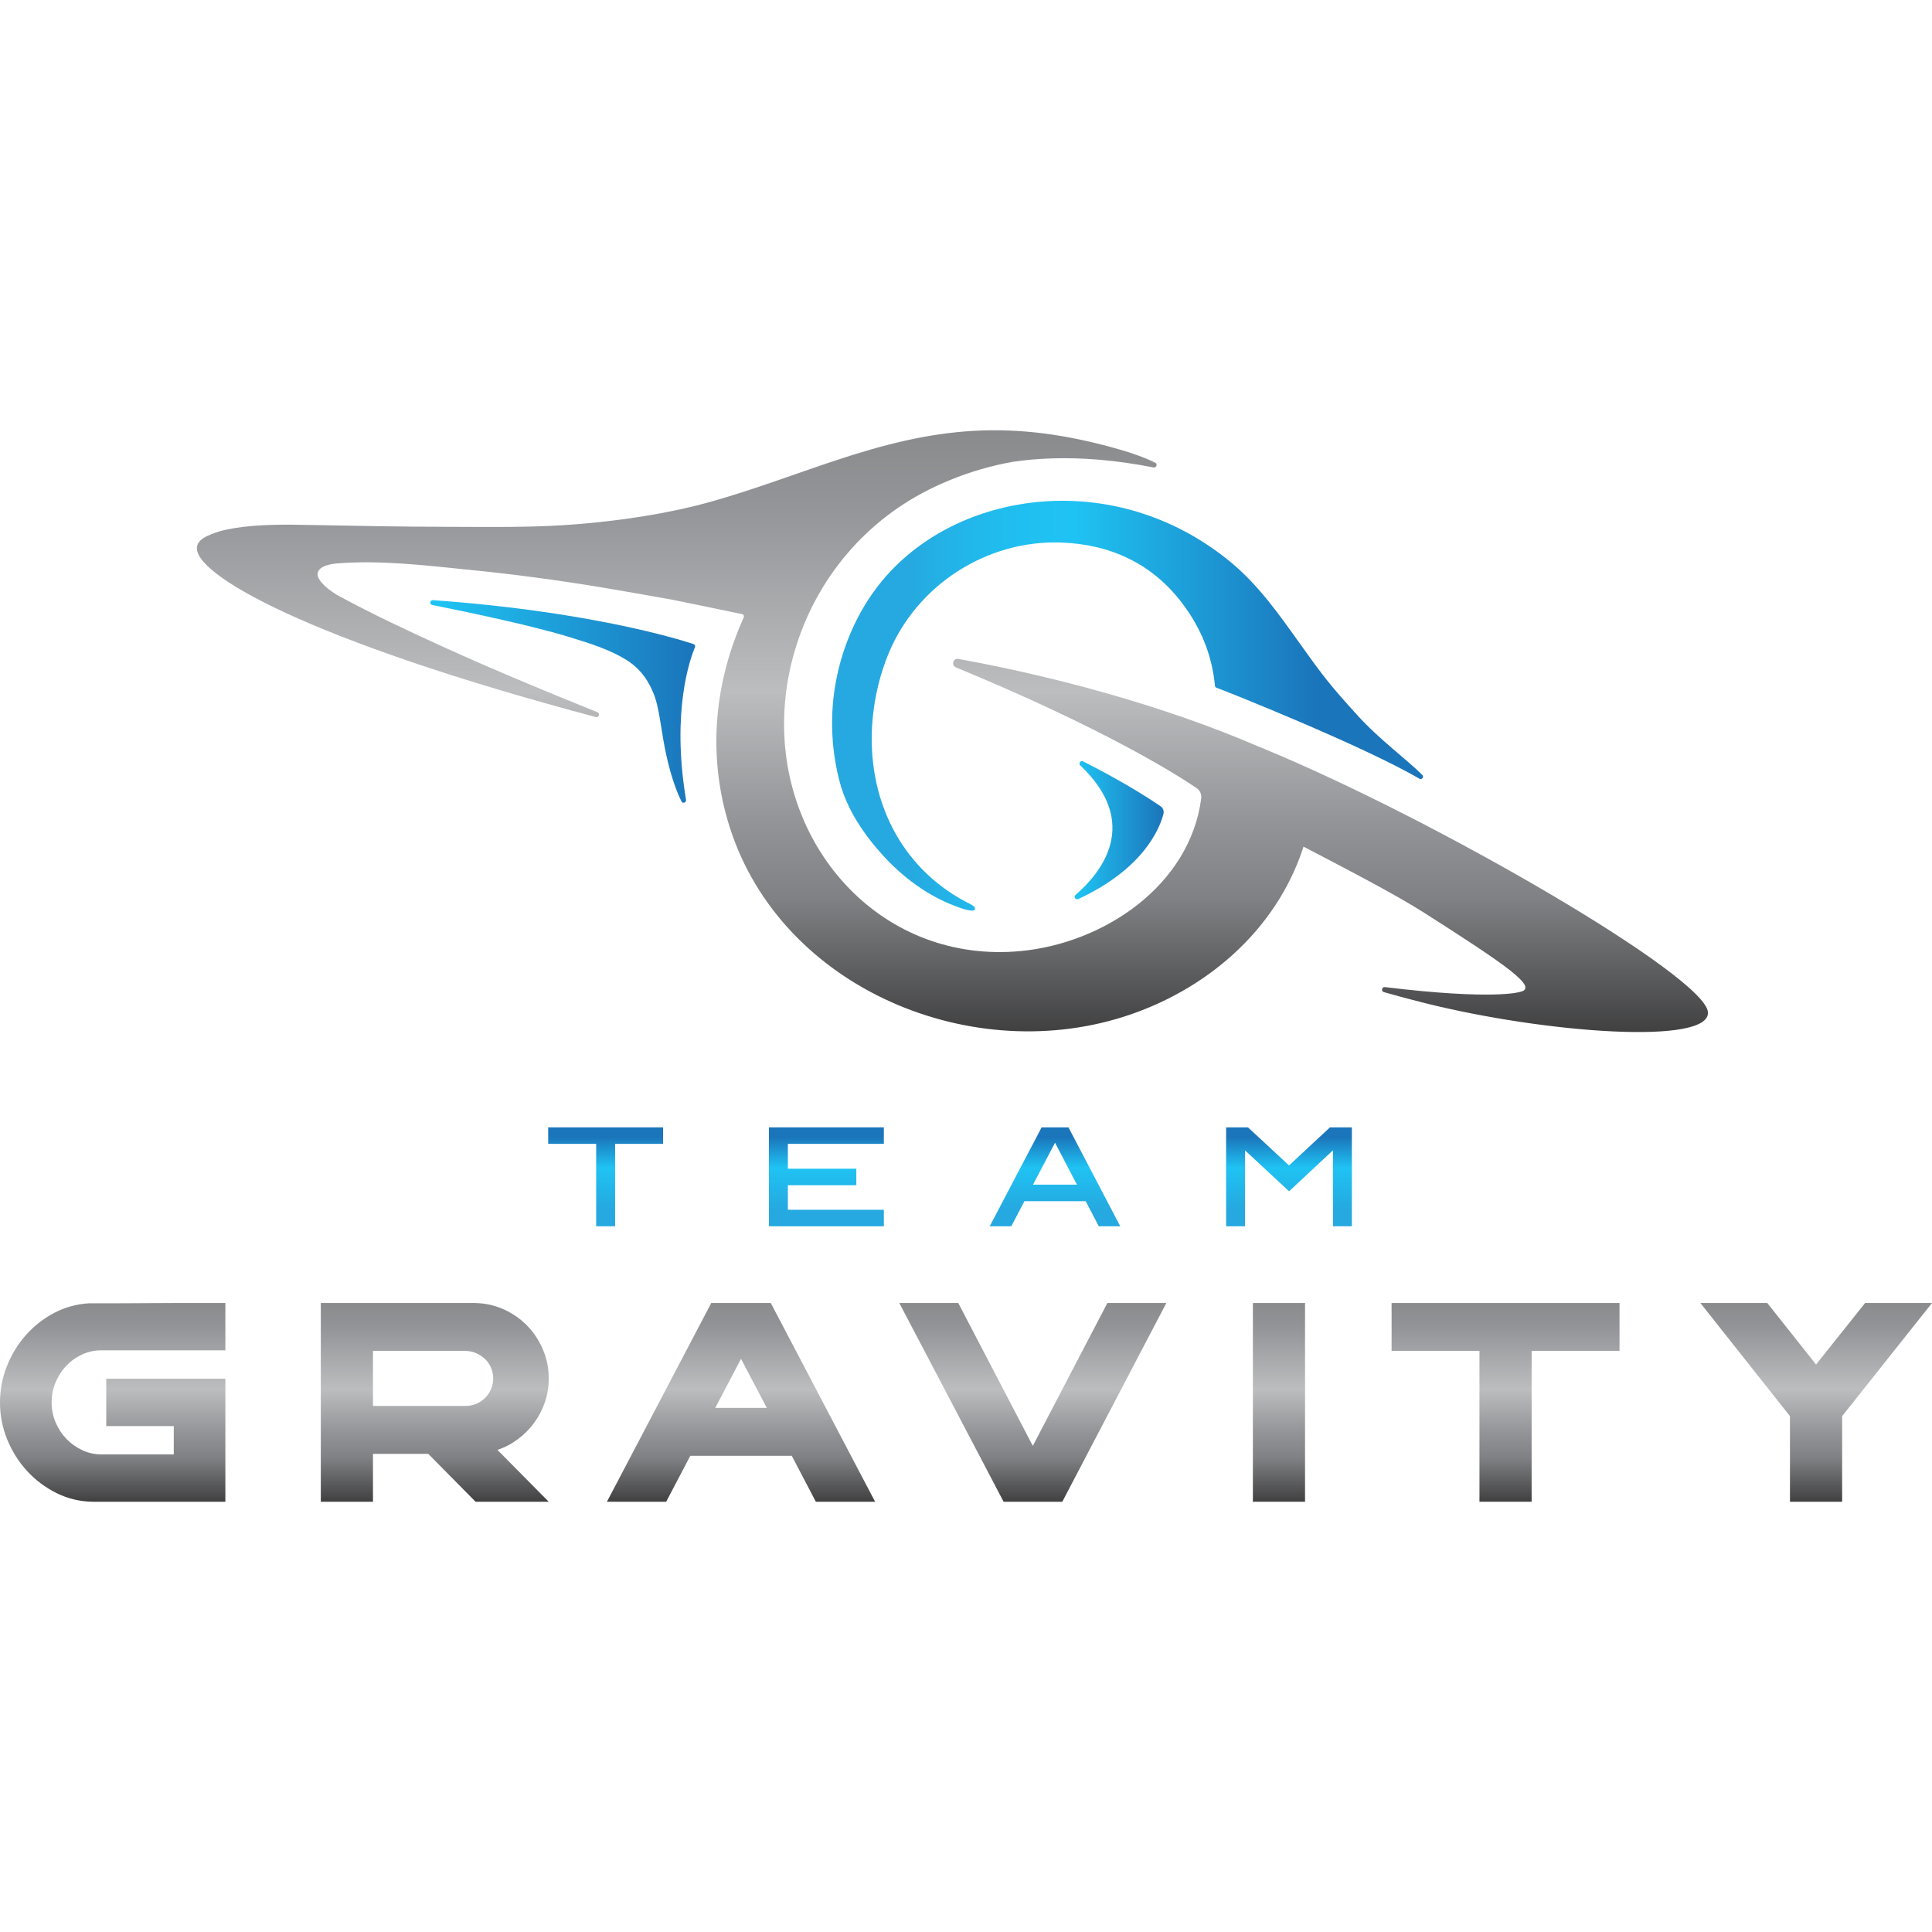 <?xml version="1.0" encoding="utf-8"?>
<svg xmlns="http://www.w3.org/2000/svg" id="Layer_1" style="enable-background:new 0 0 269.36 269.36;" version="1.1" viewBox="0 0 269.36 269.36" x="0px" y="0px">
<style type="text/css">
	.st0{fill:url(#SVGID_1_);}
	.st1{fill:url(#SVGID_2_);}
	.st2{fill:url(#SVGID_3_);}
	.st3{fill:url(#SVGID_4_);}
	.st4{fill:url(#SVGID_5_);}
	.st5{fill:url(#SVGID_6_);}
	.st6{fill:url(#SVGID_7_);}
	.st7{fill:url(#SVGID_8_);}
	.st8{fill:url(#SVGID_9_);}
	.st9{fill:url(#SVGID_10_);}
	.st10{fill:url(#SVGID_11_);}
	.st11{fill:url(#SVGID_12_);}
	.st12{fill:url(#SVGID_13_);}
	.st13{fill:url(#SVGID_14_);}
	.st14{fill:url(#SVGID_15_);}
</style>
<g>
	<g>
		<linearGradient gradientUnits="userSpaceOnUse" id="SVGID_1_" x1="15.711" x2="15.711" y1="209.373" y2="181.667">
			<stop offset="0" style="stop-color:#404041"/>
			<stop offset="0.222" style="stop-color:#808184"/>
			<stop offset="0.349" style="stop-color:#939497"/>
			<stop offset="0.566" style="stop-color:#BBBDBF"/>
			<stop offset="0.88" style="stop-color:#929497"/>
			<stop offset="1" style="stop-color:#898B8D"/>
		</linearGradient>
		<path class="st0" d="M13.794,188.267c-0.923,0.053-1.785,0.284-2.589,0.692c-0.804,0.409-1.502,0.942-2.095,1.6&#xD;&#xA;			c-0.593,0.659-1.061,1.417-1.403,2.273c-0.343,0.857-0.514,1.759-0.514,2.707c0,0.949,0.184,1.865,0.553,2.747&#xD;&#xA;			c0.369,0.883,0.87,1.654,1.502,2.313c0.633,0.659,1.37,1.185,2.213,1.581c0.843,0.395,1.739,0.593,2.688,0.593h10.078v-3.952&#xD;&#xA;			h-9.413v-6.601h16.606v17.153H12.925c-1.792-0.026-3.472-0.428-5.039-1.206c-1.568-0.777-2.938-1.805-4.11-3.083&#xD;&#xA;			c-1.173-1.278-2.095-2.74-2.767-4.387C0.336,199.051,0,197.332,0,195.539c0-1.765,0.322-3.458,0.968-5.079&#xD;&#xA;			c0.645-1.621,1.528-3.063,2.648-4.328c1.12-1.265,2.431-2.292,3.933-3.083s3.122-1.238,4.861-1.344c0.052,0,0.448,0,1.186,0&#xD;&#xA;			c0.738,0,1.68,0,2.826,0s2.424-0.006,3.834-0.02c1.409-0.013,2.806-0.02,4.19-0.02s2.694,0,3.932,0c1.238,0,2.253,0,3.043,0v6.601&#xD;&#xA;			H13.794z"/>
		<linearGradient gradientUnits="userSpaceOnUse" id="SVGID_2_" x1="60.615" x2="60.615" y1="209.373" y2="181.667">
			<stop offset="0" style="stop-color:#404041"/>
			<stop offset="0.222" style="stop-color:#808184"/>
			<stop offset="0.349" style="stop-color:#939497"/>
			<stop offset="0.566" style="stop-color:#BBBDBF"/>
			<stop offset="0.88" style="stop-color:#929497"/>
			<stop offset="1" style="stop-color:#898B8D"/>
		</linearGradient>
		<path class="st1" d="M51.999,209.373h-7.272v-27.706h21.501c1.423,0.027,2.76,0.323,4.012,0.89&#xD;&#xA;			c1.251,0.567,2.338,1.324,3.261,2.273c0.922,0.949,1.653,2.055,2.193,3.32c0.54,1.265,0.81,2.608,0.81,4.031&#xD;&#xA;			c0,1.16-0.178,2.26-0.533,3.3c-0.356,1.041-0.85,1.996-1.482,2.866c-0.633,0.869-1.39,1.634-2.273,2.292&#xD;&#xA;			c-0.883,0.659-1.838,1.16-2.865,1.502l7.154,7.233H66.307l-6.6-6.68h-7.707V209.373z M51.999,196.014h12.93&#xD;&#xA;			c0.527,0,1.021-0.098,1.482-0.294c0.461-0.197,0.87-0.472,1.225-0.826c0.356-0.354,0.632-0.767,0.83-1.239&#xD;&#xA;			c0.197-0.472,0.296-0.969,0.296-1.494c0-0.498-0.099-0.983-0.296-1.455c-0.198-0.472-0.474-0.878-0.83-1.218&#xD;&#xA;			c-0.356-0.341-0.771-0.616-1.245-0.826c-0.474-0.21-0.988-0.315-1.542-0.315H51.999V196.014z"/>
		<linearGradient gradientUnits="userSpaceOnUse" id="SVGID_3_" x1="103.313" x2="103.313" y1="209.373" y2="181.667">
			<stop offset="0" style="stop-color:#404041"/>
			<stop offset="0.222" style="stop-color:#808184"/>
			<stop offset="0.349" style="stop-color:#939497"/>
			<stop offset="0.566" style="stop-color:#BBBDBF"/>
			<stop offset="0.88" style="stop-color:#929497"/>
			<stop offset="1" style="stop-color:#898B8D"/>
		</linearGradient>
		<path class="st2" d="M96.238,202.97l-3.36,6.403h-8.26l14.545-27.706h8.3l14.545,27.706h-8.261l-3.359-6.403H96.238z&#xD;&#xA;			 M103.313,189.453l-3.596,6.837h7.193L103.313,189.453z"/>
		<linearGradient gradientUnits="userSpaceOnUse" id="SVGID_4_" x1="143.995" x2="143.995" y1="209.373" y2="181.667">
			<stop offset="0" style="stop-color:#404041"/>
			<stop offset="0.222" style="stop-color:#808184"/>
			<stop offset="0.349" style="stop-color:#939497"/>
			<stop offset="0.566" style="stop-color:#BBBDBF"/>
			<stop offset="0.88" style="stop-color:#929497"/>
			<stop offset="1" style="stop-color:#898B8D"/>
		</linearGradient>
		<path class="st3" d="M143.995,201.587l10.395-19.92h8.221l-14.505,27.706h-8.181l-14.545-27.706h8.221L143.995,201.587z"/>
		<linearGradient gradientUnits="userSpaceOnUse" id="SVGID_5_" x1="178.313" x2="178.313" y1="209.373" y2="181.667">
			<stop offset="0" style="stop-color:#404041"/>
			<stop offset="0.222" style="stop-color:#808184"/>
			<stop offset="0.349" style="stop-color:#939497"/>
			<stop offset="0.566" style="stop-color:#BBBDBF"/>
			<stop offset="0.88" style="stop-color:#929497"/>
			<stop offset="1" style="stop-color:#898B8D"/>
		</linearGradient>
		<path class="st4" d="M174.677,209.373v-27.706h7.272v27.706H174.677z"/>
		<linearGradient gradientUnits="userSpaceOnUse" id="SVGID_6_" x1="209.904" x2="209.904" y1="209.373" y2="181.667">
			<stop offset="0" style="stop-color:#404041"/>
			<stop offset="0.222" style="stop-color:#808184"/>
			<stop offset="0.349" style="stop-color:#939497"/>
			<stop offset="0.566" style="stop-color:#BBBDBF"/>
			<stop offset="0.88" style="stop-color:#929497"/>
			<stop offset="1" style="stop-color:#898B8D"/>
		</linearGradient>
		<path class="st5" d="M213.54,209.373h-7.272v-21.027h-12.252v-6.68h31.777v6.68H213.54V209.373z"/>
		<linearGradient gradientUnits="userSpaceOnUse" id="SVGID_7_" x1="253.214" x2="253.214" y1="209.373" y2="181.667">
			<stop offset="0" style="stop-color:#404041"/>
			<stop offset="0.222" style="stop-color:#808184"/>
			<stop offset="0.349" style="stop-color:#939497"/>
			<stop offset="0.566" style="stop-color:#BBBDBF"/>
			<stop offset="0.88" style="stop-color:#929497"/>
			<stop offset="1" style="stop-color:#898B8D"/>
		</linearGradient>
		<path class="st6" d="M249.558,209.373v-11.936l-12.49-15.77h9.328l6.798,8.577l6.838-8.577h9.328l-12.529,15.77v11.936H249.558z"/>
	</g>
	<g>
		<linearGradient gradientUnits="userSpaceOnUse" id="SVGID_8_" x1="84.439" x2="84.439" y1="170.97" y2="157.175">
			<stop offset="0.174" style="stop-color:#25A9E0"/>
			<stop offset="0.592" style="stop-color:#1FC3F3"/>
			<stop offset="0.901" style="stop-color:#1B75BB"/>
		</linearGradient>
		<path class="st7" d="M92.448,157.175v2.302h-6.691v11.492H83.12v-11.492h-6.691v-2.302H92.448z"/>
		<linearGradient gradientUnits="userSpaceOnUse" id="SVGID_9_" x1="115.216" x2="115.216" y1="170.97" y2="157.175">
			<stop offset="0.174" style="stop-color:#25A9E0"/>
			<stop offset="0.592" style="stop-color:#1FC3F3"/>
			<stop offset="0.901" style="stop-color:#1B75BB"/>
		</linearGradient>
		<path class="st8" d="M123.225,159.477h-13.381v3.464h9.544v2.302h-9.544v3.424h13.381v2.302h-16.018v-13.795h16.018V159.477z"/>
		<linearGradient gradientUnits="userSpaceOnUse" id="SVGID_10_" x1="147.085" x2="147.085" y1="170.97" y2="157.175">
			<stop offset="0.174" style="stop-color:#25A9E0"/>
			<stop offset="0.592" style="stop-color:#1FC3F3"/>
			<stop offset="0.901" style="stop-color:#1B75BB"/>
		</linearGradient>
		<path class="st9" d="M151.365,167.467h-8.54l-1.83,3.503h-3.011l7.242-13.795h3.739l7.222,13.795h-2.991L151.365,167.467z&#xD;&#xA;			 M147.094,159.32l-3.07,5.844h6.12L147.094,159.32z"/>
		<linearGradient gradientUnits="userSpaceOnUse" id="SVGID_11_" x1="179.712" x2="179.712" y1="170.97" y2="157.175">
			<stop offset="0.174" style="stop-color:#25A9E0"/>
			<stop offset="0.592" style="stop-color:#1FC3F3"/>
			<stop offset="0.901" style="stop-color:#1B75BB"/>
		</linearGradient>
		<path class="st10" d="M185.841,160.383l-6.12,5.707l-6.14-5.707v10.587h-2.637v-13.795h3.05l5.726,5.313l5.707-5.313h3.05v13.795&#xD;&#xA;			h-2.637V160.383z"/>
	</g>
	<g>
		<linearGradient gradientUnits="userSpaceOnUse" id="SVGID_12_" x1="59.988" x2="96.921" y1="97.795" y2="97.795">
			<stop offset="0.026" style="stop-color:#1FC3F3"/>
			<stop offset="0.995" style="stop-color:#1B75BB"/>
		</linearGradient>
		<path class="st11" d="M60.356,83.672c-0.426-0.031-0.514,0.593-0.095,0.676c5.495,1.099,14.113,2.921,19.181,4.491&#xD;&#xA;			c2.756,0.854,5.653,1.719,8.094,3.304c1.861,1.208,3.045,2.974,3.778,5.065c0.498,1.422,0.872,4.202,1.121,5.68&#xD;&#xA;			c0.525,3.116,1.361,6.391,2.577,8.851c0.17,0.345,0.698,0.152,0.635-0.228c-2.063-12.387,0.571-19.667,1.246-21.263&#xD;&#xA;			c0.078-0.185-0.018-0.393-0.208-0.456C94.467,89.063,81.984,85.222,60.356,83.672z"/>
		<linearGradient gradientUnits="userSpaceOnUse" id="SVGID_13_" x1="149.819" x2="162.242" y1="115.745" y2="115.745">
			<stop offset="0.026" style="stop-color:#1FC3F3"/>
			<stop offset="0.995" style="stop-color:#1B75BB"/>
		</linearGradient>
		<path class="st12" d="M150.336,125.341c9.196-4.259,11.383-9.941,11.876-11.881c0.102-0.403-0.064-0.823-0.414-1.061&#xD;&#xA;			c-3.758-2.562-8.109-4.889-10.782-6.245c-0.366-0.186-0.699,0.28-0.403,0.56c8.555,8.109,2.87,15.013-0.671,18.06&#xD;&#xA;			C149.632,125.039,149.962,125.514,150.336,125.341z"/>
		<linearGradient gradientUnits="userSpaceOnUse" id="SVGID_14_" x1="132.787" x2="132.787" y1="143.888" y2="59.987">
			<stop offset="0" style="stop-color:#404041"/>
			<stop offset="0.222" style="stop-color:#808184"/>
			<stop offset="0.349" style="stop-color:#939497"/>
			<stop offset="0.566" style="stop-color:#BBBDBF"/>
			<stop offset="0.88" style="stop-color:#929497"/>
			<stop offset="1" style="stop-color:#898B8D"/>
		</linearGradient>
		<path class="st13" d="M176.254,104.403l-0.924-0.378c-1.549-0.666-3.106-1.302-4.662-1.909c0,0-0.038-0.016-0.039-0.015&#xD;&#xA;			c-14.71-5.728-29.365-8.851-37.022-10.235c-0.728-0.132-1.015,0.898-0.331,1.181c20.79,8.585,30.88,15.009,33.552,16.827&#xD;&#xA;			c0.461,0.314,0.719,0.856,0.648,1.409c-1.569,12.189-13.587,20.23-25.206,21.317c-19.147,1.792-33.546-14.146-32.937-32.766&#xD;&#xA;			c0.079-2.409,0.4-4.81,0.956-7.155c2.425-10.231,8.997-18.928,18.254-23.914c1.277-0.688,2.595-1.299,3.938-1.849&#xD;&#xA;			c2.818-1.155,5.76-2.005,8.757-2.533c1.653-0.244,3.534-0.424,5.647-0.481c3.876-0.105,8.523,0.201,13.932,1.268&#xD;&#xA;			c0.389,0.077,0.611-0.47,0.257-0.65c-1.485-0.758-3.659-1.462-4.385-1.676c-15.898-4.7-26.653-3.136-40.137,1.333&#xD;&#xA;			c-5.71,1.892-11.397,4.058-17.185,5.699c-6.022,1.708-12.366,2.644-18.592,3.182c-6.058,0.523-12.13,0.401-18.193,0.394&#xD;&#xA;			c-6.436-0.007-12.875-0.138-19.307-0.26c-3.531-0.067-7.092-0.116-10.592,0.437c-1.298,0.205-2.585,0.536-3.778,1.096&#xD;&#xA;			c-0.82,0.385-1.305,0.857-1.428,1.419c-0.83,3.807,15.394,13.142,55.588,23.824c0.431,0.115,0.641-0.506,0.227-0.673&#xD;&#xA;			c-3.341-1.342-6.673-2.705-9.992-4.098c-3.782-1.587-7.548-3.212-11.283-4.907C56.629,87.841,52,85.651,47.396,83.173&#xD;&#xA;			c-1.377-0.741-3.098-2.068-3.126-3.125c0.053-1.162,1.932-1.435,2.759-1.5c6.141-0.484,12.262,0.286,18.362,0.893&#xD;&#xA;			c6.154,0.613,12.289,1.426,18.39,2.438c3.315,0.55,6.624,1.137,9.93,1.732c0.731,0.132,7.478,1.536,9.736,2.008&#xD;&#xA;			c0.219,0.046,0.329,0.279,0.238,0.482c-3.953,8.763-5.03,18.5-2.287,28.108c6.56,22.976,33.201,34.566,55.272,27.542&#xD;&#xA;			c11.34-3.609,21.096-11.862,24.939-23.327c0.043-0.13,0.085-0.258,0.127-0.387c6.473,3.377,12.935,6.739,16.858,9.243&#xD;&#xA;			c11.465,7.317,16.084,10.472,13.284,11.02c0,0-3.537,1.17-18.794-0.677c-0.436-0.053-0.57,0.576-0.148,0.697&#xD;&#xA;			c1.847,0.527,3.751,1.039,5.715,1.53c16.778,4.195,39.734,5.895,39.472,1.286C237.842,136.167,200.29,114.339,176.254,104.403z"/>
		<linearGradient gradientUnits="userSpaceOnUse" id="SVGID_15_" x1="116.009" x2="198.403" y1="98.389" y2="98.389">
			<stop offset="0.132" style="stop-color:#25A9E0"/>
			<stop offset="0.181" style="stop-color:#23B1E6"/>
			<stop offset="0.301" style="stop-color:#20BEF0"/>
			<stop offset="0.408" style="stop-color:#1FC3F3"/>
			<stop offset="0.816" style="stop-color:#1B75BB"/>
		</linearGradient>
		<path class="st14" d="M132.933,124.728c-8.391-5.331-12.224-14.802-11.25-24.706c0.302-3.07,1.038-6.106,2.224-8.957&#xD;&#xA;			c3.954-9.513,13.661-15.779,24.005-15.425c6.839,0.235,12.707,2.895,16.934,8.49c2.61,3.455,4.158,7.297,4.546,11.501&#xD;&#xA;			c0.011,0.119,0.1,0.216,0.215,0.257c1.371,0.481,20.532,8.135,28.275,12.676c0.342,0.2,0.699-0.232,0.422-0.512&#xD;&#xA;			c-2.133-2.153-5.957-4.91-9.077-8.352c-3.797-4.188-4.775-5.452-7.916-9.856c-2.972-4.167-5.875-8.334-9.91-11.623&#xD;&#xA;			c-6.764-5.515-15.129-8.548-23.894-8.398c-8.081,0.138-16.181,3.027-22.109,8.587c-0.879,0.825-1.706,1.705-2.472,2.636&#xD;&#xA;			c-3.454,4.198-5.68,9.469-6.527,14.813c-0.699,4.412-0.454,8.97,0.707,13.284c1.029,3.821,3.434,7.327,6.089,10.222&#xD;&#xA;			c2.738,2.985,6.185,5.544,10.003,6.964c0.677,0.252,1.381,0.529,2.103,0.617c0.183,0.022,0.482,0.049,0.599-0.127&#xD;&#xA;			c0.285-0.428-0.809-0.855-1.313-1.124C134.017,125.389,133.466,125.067,132.933,124.728z"/>
	</g>
</g>
</svg>